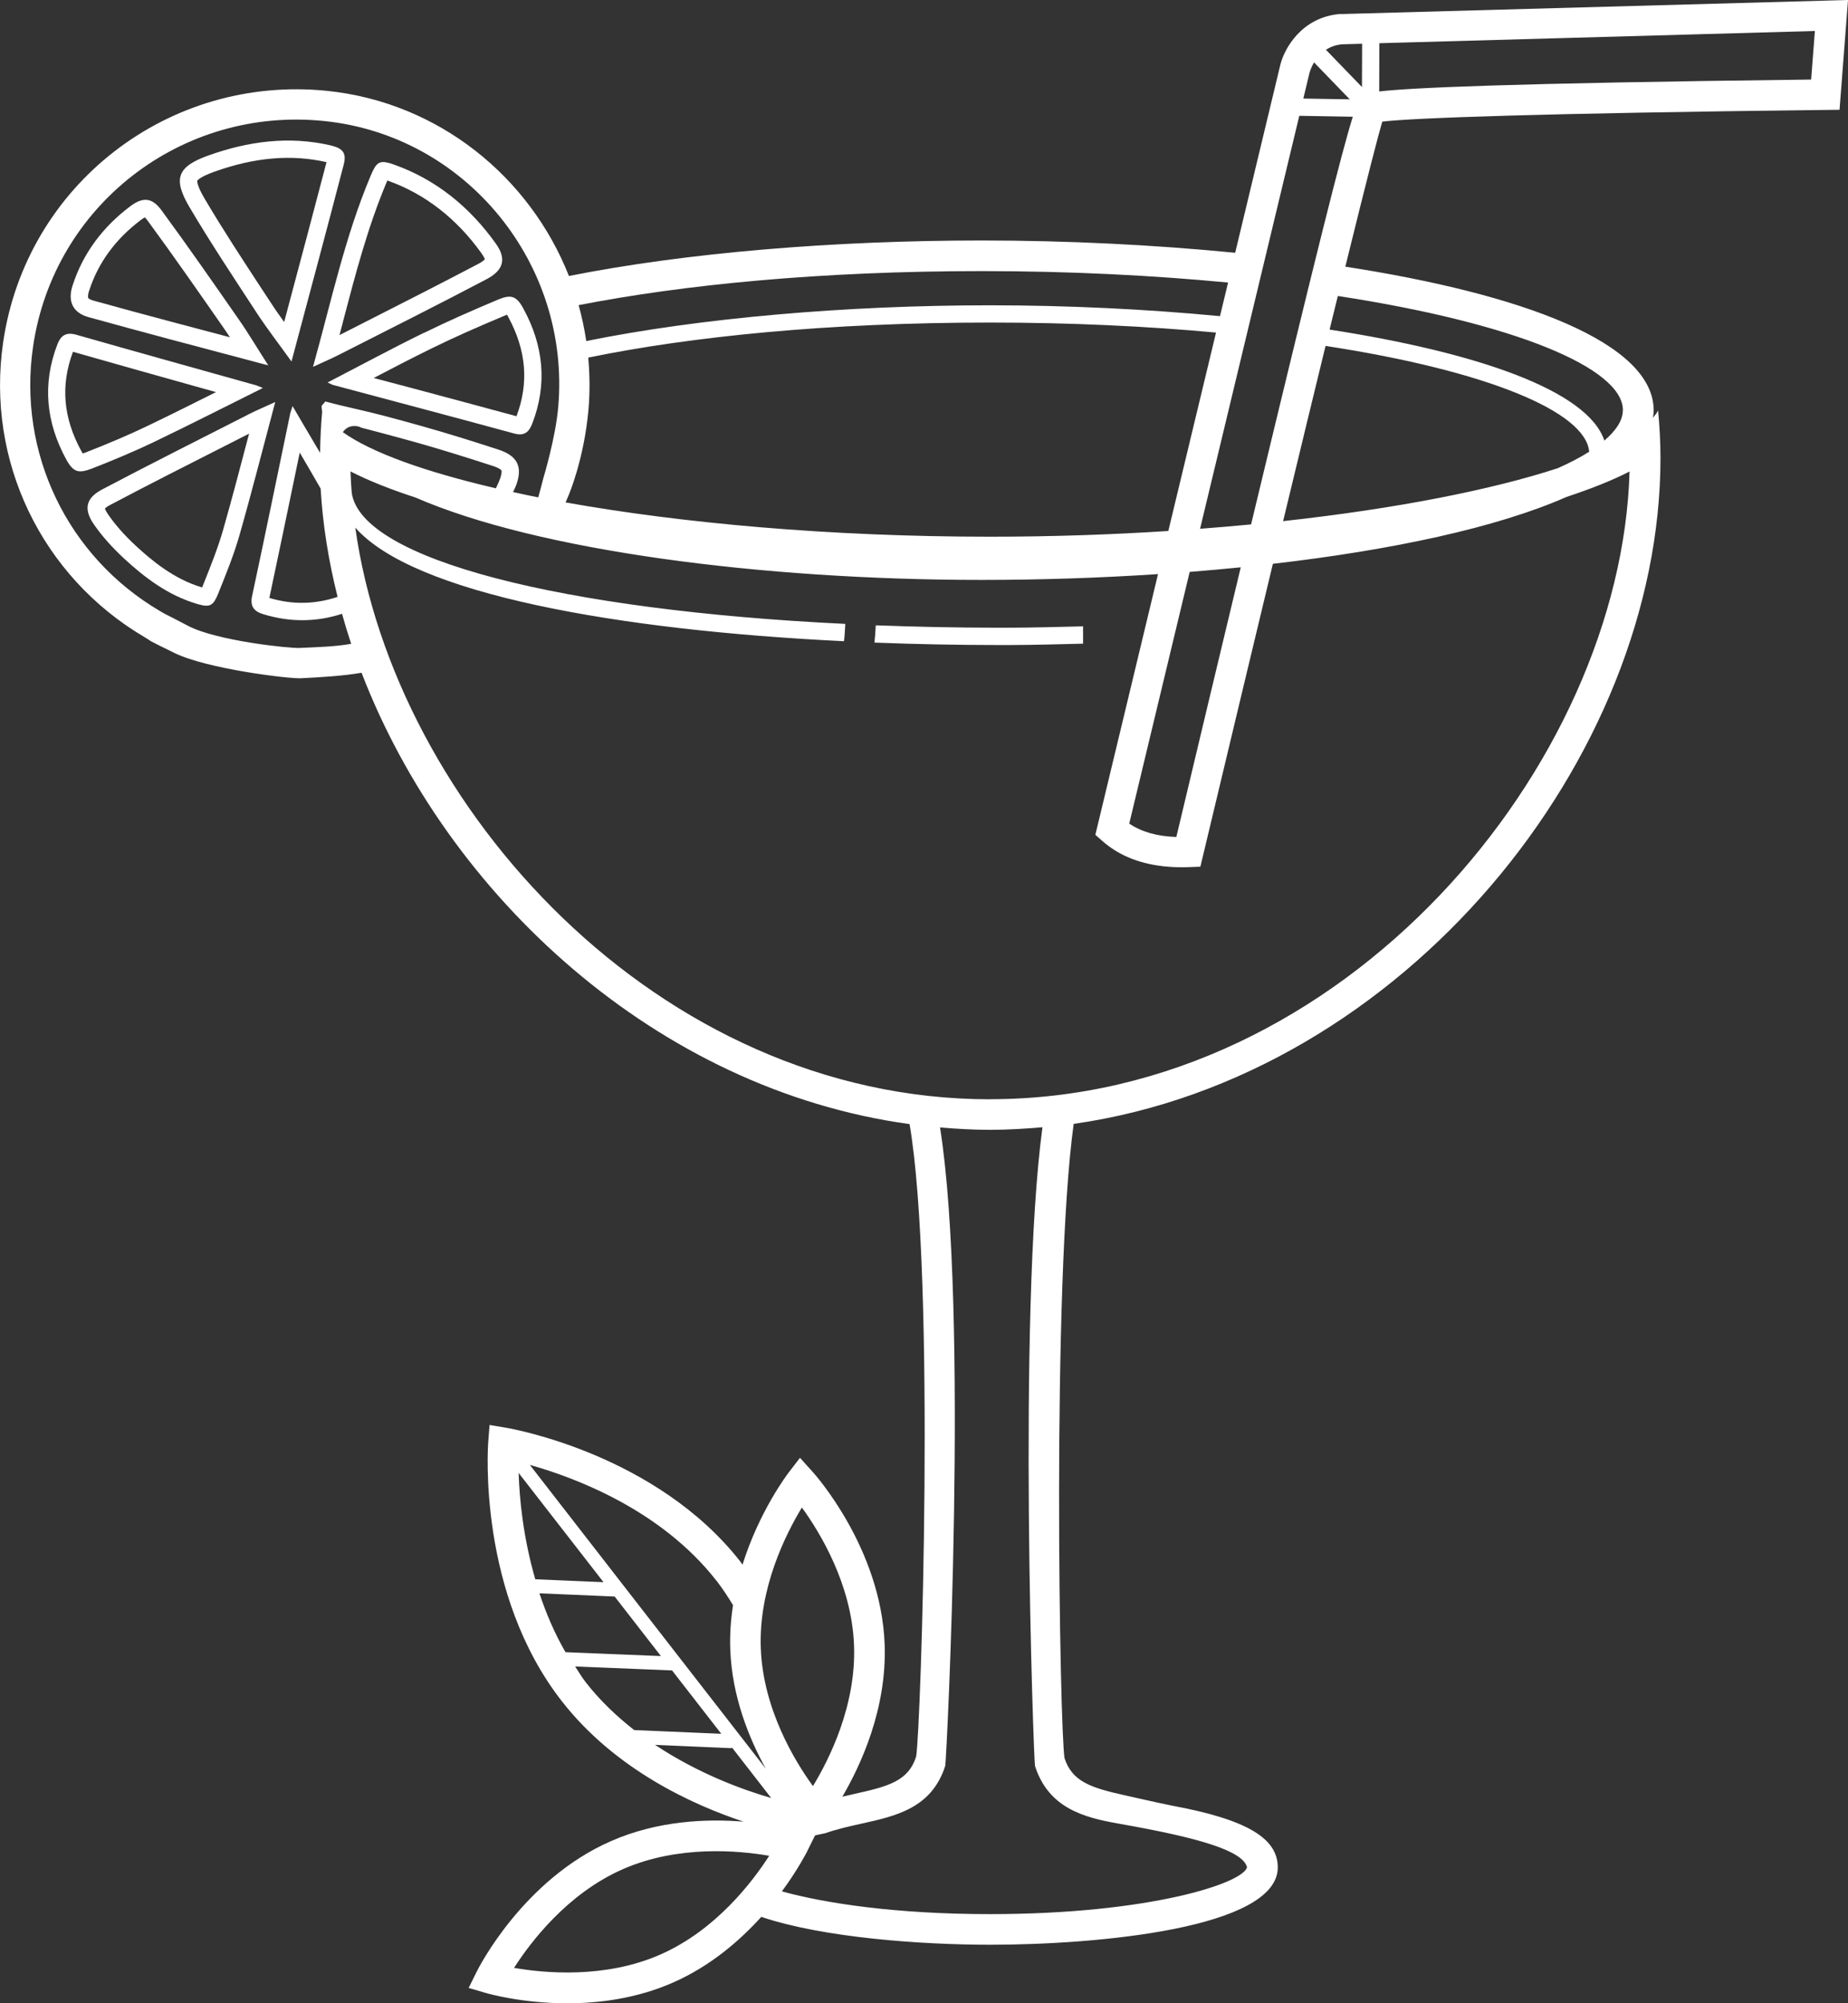 <svg xmlns="http://www.w3.org/2000/svg" id="Layer_1" viewBox="0 0 242.12 262.4"><rect x="0" y="0" width="242.12" height="262.4" fill="#333333" stroke="none"/><defs><style>      .cls-1 {        fill: #fff;      }    </style></defs><path class="cls-1" d="M130.87,82.22h0c-5.56,0-10.94-.12-16.13-.31-.04.76-.09,1.51-.17,2.26,5.41.21,10.9.32,16.38.32h1.36c3.16-.01,6.38-.1,9.59-.18v-2.27c-3.21.08-6.44.17-9.6.18,0,0-1.43,0-1.43,0Z"></path><path class="cls-1" d="M175.72,1.83h-.09c-5.06.37-7.38,4.54-7.89,6.68l-5.91,24.6c-10.69-1.05-22.02-1.61-33.2-1.61-19.29,0-38.63,1.58-54.09,4.65-5.12-12.96-17.04-22.74-31.69-24.25C22.06,9.78,3.41,24.25.41,44.85c-2.26,15.51,5.02,30.66,18.55,38.62,1.27.74-.36-.02,3.92,2.07s14.99,3.38,16.53,3.3c2.43-.12,5.58-.3,7.96-.72,11.24,29.2,38.69,54.58,71.8,59.12,3.44,20.05,1.48,79.24.86,82.85-1.02,3.18-3.59,3.89-8.03,4.87-.55.12-1.09.25-1.64.38,2.38-4.06,5.88-11.53,5.54-20.04-.5-12.53-9.12-22.18-9.49-22.58l-1.6-1.77-1.46,1.9c-.22.29-3.88,5.12-6.07,12.1-.09-.12-.16-.25-.26-.38-11.04-14.11-29.92-17.42-30.72-17.56l-2.16-.36-.17,2.18c-.06.81-1.38,19.93,9.67,34.04,6.98,8.92,17.08,13.52,23.78,15.74-4.73-.39-11.2-.17-17.4,2.56-11.48,5.04-17.32,16.59-17.56,17.08l-1.06,2.14,2.3.67c.31.09,4.71,1.34,10.62,1.34,4.17,0,9.09-.62,13.84-2.71,4.88-2.14,8.73-5.46,11.58-8.61,8.13,2.74,21.02,3.65,30,3.65,13.99,0,37.67-2.14,37.67-10.13,0-3.73-3.84-6.24-13.86-8.09-2.77-.57-4.65-1.02-6.29-1.38-4.44-.98-6.81-1.83-7.79-4.84-.63-3.76-1.67-62.22,1.2-83.08,43.33-6.17,76.88-48.01,76.88-87.2,0-2.1-.12-4.18-.31-6.25-.14.32-.43.64-.68.97.05-.32.1-.64.1-.97,0-8.89-17.23-15.25-40.4-18.83,2.98-12.1,4.3-17.16,4.84-19,3.97-.48,20.86-1.1,58.09-1.53l1.82-.02,1.11-14.38-66.36,1.84h-.04ZM171.6,9.44s.16-.58.56-1.27l4.68,4.84-6.08-.1.83-3.47h.01ZM128.63,35.51c11.71,0,22.5.57,32.27,1.5l-1.06,4.4c-9.67-.92-19.94-1.42-30.14-1.42-18.85,0-37.96,1.66-52.89,4.68-.24-1.6-.57-3.16-1-4.7,13.77-2.69,31.75-4.46,52.82-4.46ZM74.5,64.87s2.02-4.68,2.6-11.22c.2-2.3.17-4.58-.03-6.81,13.44-2.76,31.4-4.59,52.63-4.59,10.77,0,20.67.49,29.62,1.31l-6.25,25.99c-7.44.48-15.26.75-23.36.75-21.13,0-40.46-1.79-55.61-4.49,0,0,.4-.94.4-.94ZM155.87,74.91c2.26-.18,4.49-.38,6.69-.6-2.41,10.05-5.2,21.7-8.44,35.32-2.53-.08-4.56-.67-6.17-1.75l7.92-32.97ZM39.22,84.87c-1.4.06-10.88-.95-14.57-2.89s-2.49-1.24-3.69-1.94c-12.13-7.13-18.66-20.72-16.63-34.63C7.03,26.92,23.77,13.94,42.44,15.85c18.6,1.88,32.32,18.69,30.7,37.44-.34,4.02-1.94,9.3-1.94,9.3,0,0-.57,2.22-.68,2.56-1.14-.22-2.22-.46-3.3-.7.16-.34.33-.68.46-1.05.81-2.34.03-3.72-2.35-4.5-3.31-1.08-6.63-2.12-9.97-3.06-1.67-.47-3.34-.93-5.02-1.37-2.55-.68-5.18-1.2-7.73-1.88-.08.14-.4.46-.48.59,0,.25.05.49.08.74-.16,1.78-.25,3.59-.27,5.4-1.18-2-2.38-4.02-3.61-6.13-.19.6-.26.77-.3.94-1.66,7.98-3.29,15.97-5,23.94,0,.02,0,.05-.02.08-.25,1.31.32,1.94,1.42,2.28,3.62,1.12,7.07,1.04,10.38-.03.37,1.32.77,2.63,1.2,3.93-2.15.38-4.41.43-6.78.54h0ZM65.53,62.66c-.16.46-.36.88-.56,1.3-9.39-2.18-16.36-4.72-20.05-7.35.31-.46.79-.81,1.52-.81.36,0,.65.09.91.22l2.4.63c1.67.44,3.33.9,4.99,1.36,2.9.82,5.95,1.76,9.89,3.04.91.3,1.07.57,1.07.57.03.06.06.38-.16,1.03h-.01ZM44.23,78.18c-2.9.97-5.86,1.06-8.94.14,1.22-5.72,2.4-11.44,3.59-17.16l.39-1.88c.94,1.6,1.84,3.15,2.74,4.72.27,4.73,1.04,9.48,2.22,14.19h0ZM105.06,197.46c2.37,3.26,6.52,10.06,6.83,18,.32,7.92-3.28,15.04-5.38,18.49-2.37-3.26-6.52-10.06-6.83-18-.32-7.92,3.29-15.04,5.38-18.49ZM93.86,207.03c.81,1.04,1.51,2.13,2.18,3.22-.29,1.88-.44,3.83-.36,5.86.24,6.13,2.44,11.55,4.65,15.56l-18.68-24.04h0l-12.23-15.75c5.84,1.64,17.16,5.84,24.44,15.16h0ZM67.94,192.92l11.13,14.32-8.94-.38c-1.6-5.53-2.08-10.63-2.18-13.94h0ZM70.68,208.7l9.85.42,6.06,7.8-12.5-.51c-1.46-2.52-2.56-5.14-3.42-7.72h.01ZM76.78,220.4c-.53-.68-.96-1.41-1.43-2.12l12.7.52,6.45,8.3-11.41-.49c-2.26-1.77-4.43-3.81-6.31-6.21ZM86.53,256.01c-7.25,3.19-15.21,2.44-19.18,1.75,2.17-3.39,6.99-9.74,14.26-12.93,7.25-3.18,15.2-2.44,19.17-1.75-2.18,3.39-7,9.75-14.26,12.93h.01ZM85.82,228.55l9.9.43h.04c.06,0,.1-.05.16-.06l5.12,6.59c-3.75-1.08-9.57-3.21-15.2-6.95h-.02ZM146.57,238.87c10.76,1.88,16.25,3.58,16.81,5.7-.44,2.08-12.74,6.15-33.67,6.15-12.31,0-21.59-1.41-27.27-2.98,2.06-2.79,3.15-4.94,3.26-5.14l1.06-2.14-.1-.03s.05,0,.07-.02l.06.06.06-.08c.43-.09.81-.18,1.28-.27,1.54-.54,3.16-.9,4.73-1.25,4.53-1,9.2-2.03,10.98-7.56.17-.54,3.13-59.62-.68-83.63,2.17.18,4.35.31,6.56.31s4.6-.14,6.86-.34c-3.28,24.37-1.14,83.16-.98,83.66,1.77,5.53,6.41,6.76,10.98,7.56h0ZM129.71,143.99c-43.54,0-78.07-38.42-83.16-74.88,7.6,8.66,34.19,13.43,64.03,14.88.09-.75.12-1.51.17-2.27-37.04-1.78-63.47-8.42-64.67-17.2-.07-.92-.13-1.85-.16-2.77,2.38,1.22,5.27,2.36,8.52,3.42,16.02,6.97,45.38,10.79,74.19,10.79,7.7,0,15.49-.26,23.09-.76l-8.21,34.15.9.79c2.24,1.99,5.16,3.12,8.68,3.39.86.07,1.75.08,2.68.05l1.5-.06.35-1.46c3.55-14.88,6.57-27.48,9.15-38.21,15.6-1.8,29.37-4.74,38.47-8.76,3.14-1.04,5.95-2.14,8.26-3.33-1.1,38.43-37.31,82.22-83.8,82.22h.01ZM168.11,68.26c2.19-9.08,4.02-16.65,5.56-22.95,21.22,3.25,34.1,8.64,34.54,13.86-1.16.74-2.54,1.46-4.12,2.16-8.7,2.84-21.17,5.3-35.97,6.93h0ZM212.62,53.74c0,1.32-.89,2.65-2.42,3.97-2.18-6.57-16.7-11.55-36-14.54.38-1.55.74-3.01,1.08-4.4,23.14,3.54,37.35,9.44,37.35,14.96h-.01ZM163.91,68.69c-2.18.21-4.42.4-6.68.57l13-54.09,7.01.12c-1.46,4.66-4.69,17.44-13.33,53.41h0ZM178.44,11.4l-4.72-4.88c.57-.37,1.28-.65,2.16-.72l2.58-.07-.02,5.67ZM237.29,10.42c-40.47.48-52.64,1.1-56.59,1.56l.02-6.32,57.06-1.6-.49,6.36Z"></path><path class="cls-1" d="M33.64,40.99c1.35,2.06,2.86,4.01,4.55,6.36,2.37-8.88,4.64-17.32,6.84-25.78.37-1.43-.03-2.08-1.49-2.47-.08-.02-.16-.04-.24-.06-5.46-1.26-10.8-.53-15.98,1.32-4.1,1.46-4.7,3.04-2.49,6.78,2.78,4.71,5.82,9.27,8.81,13.85ZM25.84,23.68s.25-.48,2.25-1.19c5.3-1.89,10.1-2.3,14.69-1.25-1.62,6.2-3.27,12.39-4.97,18.76l-.58,2.18c-.59-.82-1.16-1.62-1.68-2.43l-1.25-1.9c-2.53-3.86-5.14-7.84-7.51-11.86-1.06-1.79-.94-2.31-.94-2.31h0Z"></path><path class="cls-1" d="M44.31,46.52c6.49-3.3,13-6.56,19.44-9.95,2.24-1.18,2.64-2.68,1.2-4.68-3.39-4.74-7.76-8.34-13.3-10.32-.27-.1-.51-.18-.72-.23-1.3-.34-1.68.06-2.34,1.62-3.37,7.96-5.16,16.4-7.58,25.09,1.34-.62,2.34-1.04,3.3-1.53ZM44.89,42.31c1.7-6.48,3.3-12.6,5.78-18.48.03-.07.06-.13.08-.19.04.02.09.03.13.05,4.84,1.74,8.95,4.94,12.22,9.51.34.48.4.73.43.74-.04.06-.22.29-.84.61-4.94,2.6-10.01,5.17-14.91,7.66l-3.3,1.68c.14-.52.28-1.05.42-1.58h-.01Z"></path><path class="cls-1" d="M32.44,54.34c-6.36,3.24-12.75,6.44-19.06,9.77-2.14,1.13-2.46,2.58-1.07,4.59,1.1,1.59,2.44,3.05,3.85,4.37,2.8,2.6,5.84,4.89,9.58,6.01.12.04.24.07.34.1,1.45.39,1.89.12,2.52-1.46,1.01-2.51,2.04-5.04,2.78-7.63,1.63-5.71,3.09-11.47,4.68-17.43-1.31.6-2.49,1.1-3.62,1.67h0ZM29.21,69.47c-.67,2.34-1.62,4.7-2.53,6.98l-.17.43s-.02.04-.02.06l-.09-.02c-3.62-1.08-6.54-3.51-8.68-5.5-1.42-1.32-2.6-2.66-3.53-4-.35-.5-.42-.77-.45-.79.05-.06.22-.25.71-.5,4.96-2.62,10.07-5.21,15-7.71l3.19-1.62-.13.47c-1.11,4.21-2.15,8.19-3.3,12.21h0Z"></path><path class="cls-1" d="M20.28,57.84c4.63-2.22,9.21-4.56,14.16-7.02-.59-.23-.75-.32-.92-.36-7.85-2.2-15.71-4.38-23.55-6.62-.02,0-.05,0-.07-.02-1.29-.34-1.95.18-2.37,1.26-2.02,5.22-1.49,10.28,1.16,15.12.48.87.9,1.34,1.45,1.49.48.13,1.06,0,1.86-.3,2.8-1.09,5.57-2.25,8.27-3.54h0ZM10.84,59.39c-.04-.07-.1-.17-.17-.28-2.39-4.36-2.76-8.62-1.11-13.03,5.62,1.61,11.25,3.18,16.88,4.76l1.86.52c-3.06,1.53-6.02,3.01-9,4.44-2.36,1.13-4.94,2.24-8.12,3.48-.14.05-.25.09-.34.12h0Z"></path><path class="cls-1" d="M55.48,43.62c-4.14,2.03-8.2,4.22-12.56,6.48.49.22.6.3.74.33,1.06.28,2.12.57,3.19.85,2.26.6,4.52,1.2,6.78,1.81,4.6,1.22,9.2,2.46,13.8,3.71h.02c1.3.35,1.88-.29,2.27-1.28,2.03-5.22,1.49-10.27-1.16-15.12-.47-.87-.89-1.34-1.44-1.49-.48-.13-1.06,0-1.86.33-3.29,1.38-6.57,2.82-9.77,4.39h0ZM66.42,41.21c.04.07.1.16.15.27,2.39,4.39,2.75,8.66,1.1,13.04-4.48-1.22-8.97-2.42-13.46-3.62l-3.39-.9-1.86-.49c2.53-1.32,5.01-2.61,7.52-3.84,2.8-1.38,5.87-2.75,9.65-4.33.11-.05.21-.09.29-.12h0Z"></path><path class="cls-1" d="M11.63,41.55c3.49.97,6.99,1.91,10.52,2.86,4.26,1.14,8.58,2.27,13,3.45-1.44-2.24-2.6-4.21-3.91-6.08-3.32-4.77-6.63-9.54-10.07-14.22-.54-.74-1.08-1.18-1.65-1.33-.72-.19-1.5.08-2.42.76-3.58,2.69-6.22,6.14-7.6,10.43-.66,2.07.04,3.55,2.12,4.13h0ZM11.67,38.11c1.18-3.68,3.47-6.81,6.8-9.31.24-.18.41-.28.51-.32.08.07.2.2.36.42,3.41,4.64,6.76,9.46,10.04,14.17.25.36.5.74.75,1.11l-1.02-.27-6.38-1.69c-3.53-.94-7.02-1.88-10.5-2.85-.47-.13-.64-.29-.67-.34-.03-.06-.08-.34.1-.92h.01Z"></path></svg>